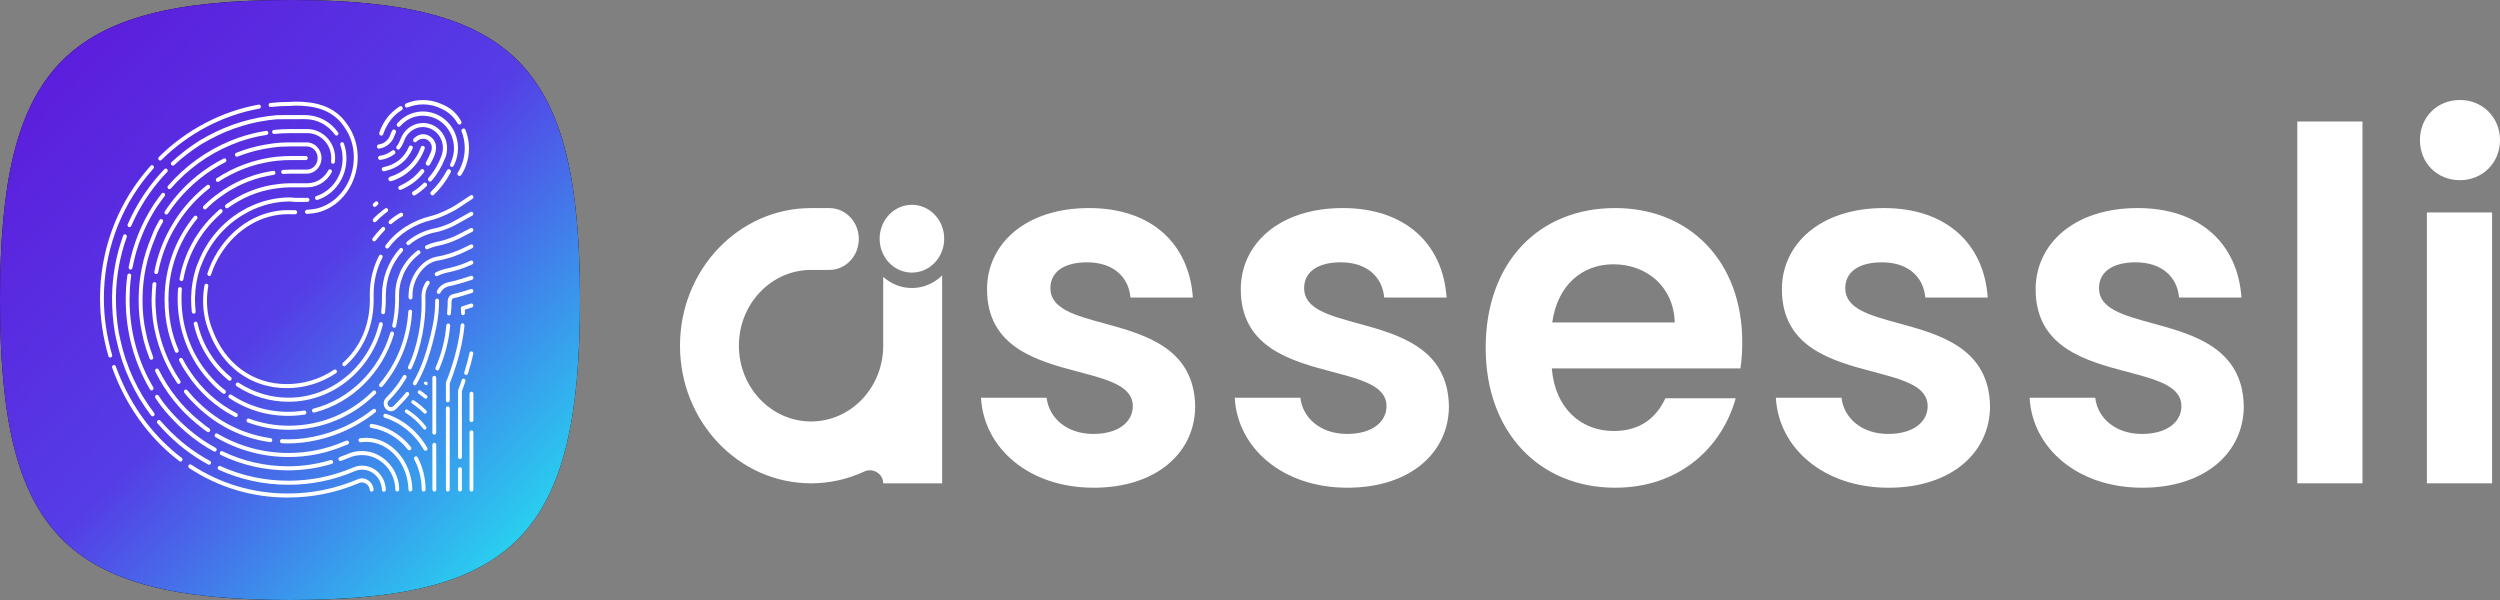 <svg width="125" height="30" viewBox="0 0 125 30" fill="none" xmlns="http://www.w3.org/2000/svg">
<rect x="0" y="0" width="125" height="30" fill="#808080" stroke="none"/>
<path d="M122.998 9.009C121.834 9.009 120.996 8.129 120.996 7.005C120.996 5.88 121.834 5 122.998 5C124.139 5 125 5.88 125 7.005C125 8.129 124.139 9.009 122.998 9.009Z" fill="white"/>
<path d="M121.345 10.623H124.604V24.166H121.345V10.623Z" fill="white"/>
<path d="M114.865 24.166V6.076H118.124V24.166H114.865Z" fill="white"/>
<path d="M54.684 24.386C57.827 24.386 59.759 22.626 59.759 20.303C59.705 17.396 57.23 16.721 55.189 16.163C53.745 15.77 52.519 15.435 52.519 14.412C52.519 13.63 53.147 13.116 54.358 13.116C55.638 13.116 56.43 13.825 56.523 14.876H59.643C59.457 12.187 57.571 10.403 54.451 10.403C51.261 10.403 49.352 12.212 49.352 14.461C49.352 17.383 51.879 18.05 53.956 18.599C55.407 18.983 56.64 19.308 56.64 20.303C56.64 21.086 55.941 21.697 54.661 21.697C53.357 21.697 52.449 20.915 52.332 19.888H49.05C49.189 22.406 51.448 24.386 54.684 24.386Z" fill="white"/>
<path d="M72.446 20.303C72.446 22.626 70.514 24.386 67.371 24.386C64.135 24.386 61.876 22.406 61.737 19.888H65.019C65.136 20.915 66.044 21.697 67.348 21.697C68.628 21.697 69.326 21.086 69.326 20.303C69.326 19.308 68.094 18.983 66.643 18.599C64.566 18.05 62.039 17.383 62.039 14.461C62.039 12.212 63.948 10.403 67.138 10.403C70.258 10.403 72.144 12.187 72.33 14.876H69.21C69.117 13.825 68.325 13.116 67.045 13.116C65.834 13.116 65.206 13.63 65.206 14.412C65.206 15.435 66.432 15.77 67.876 16.163C69.917 16.721 72.392 17.396 72.446 20.303Z" fill="white"/>
<path fill-rule="evenodd" clip-rule="evenodd" d="M86.786 19.912C86.088 22.406 83.946 24.386 80.756 24.386C77.008 24.386 74.284 21.648 74.284 17.394C74.284 13.116 76.938 10.403 80.756 10.403C84.481 10.403 87.112 13.067 87.112 17.101C87.112 17.541 87.089 17.981 87.019 18.421H77.59C77.753 20.426 79.056 21.55 80.686 21.55C82.083 21.55 82.851 20.817 83.27 19.912H86.786ZM80.663 13.214C79.103 13.214 77.869 14.265 77.613 16.123H83.736C83.69 14.339 82.339 13.214 80.663 13.214Z" fill="white"/>
<path d="M99.502 20.303C99.502 22.626 97.57 24.386 94.427 24.386C91.191 24.386 88.932 22.406 88.793 19.888H92.076C92.192 20.915 93.1 21.697 94.404 21.697C95.684 21.697 96.383 21.086 96.383 20.303C96.383 19.308 95.15 18.983 93.7 18.599C91.622 18.05 89.095 17.383 89.095 14.461C89.095 12.212 91.005 10.403 94.194 10.403C97.314 10.403 99.2 12.187 99.386 14.876H96.266C96.173 13.825 95.382 13.116 94.101 13.116C92.89 13.116 92.262 13.63 92.262 14.412C92.262 15.435 93.488 15.77 94.932 16.163C96.973 16.721 99.448 17.396 99.502 20.303Z" fill="white"/>
<path d="M112.189 20.303C112.189 22.626 110.257 24.386 107.114 24.386C103.878 24.386 101.619 22.406 101.48 19.888H104.762C104.879 20.915 105.787 21.697 107.091 21.697C108.371 21.697 109.07 21.086 109.07 20.303C109.07 19.308 107.837 18.983 106.386 18.599C104.309 18.05 101.782 17.383 101.782 14.461C101.782 12.212 103.691 10.403 106.881 10.403C110.001 10.403 111.887 12.187 112.073 14.876H108.953C108.86 13.825 108.068 13.116 106.788 13.116C105.577 13.116 104.949 13.63 104.949 14.412C104.949 15.435 106.175 15.77 107.619 16.163C109.66 16.721 112.135 17.396 112.189 20.303Z" fill="white"/>
<path d="M41.468 13.496H40.553C38.561 13.496 36.945 15.192 36.945 17.285C36.945 19.377 38.561 21.073 40.553 21.073C42.543 21.073 44.156 19.383 44.161 17.295V13.844C44.547 14.191 45.048 14.401 45.595 14.401C46.181 14.401 46.713 14.161 47.107 13.77V24.166H44.161C44.161 23.679 43.638 23.378 43.214 23.575C42.401 23.955 41.5 24.166 40.553 24.166C36.934 24.166 34 21.085 34 17.285C34 13.484 36.934 10.404 40.553 10.404H41.468C42.281 10.404 42.94 11.096 42.94 11.95C42.94 12.804 42.281 13.496 41.468 13.496Z" fill="white"/>
<path d="M47.21 11.935C47.21 12.871 46.487 13.63 45.595 13.63C44.703 13.63 43.981 12.871 43.981 11.935C43.981 10.999 44.703 10.24 45.595 10.24C46.487 10.24 47.21 10.999 47.21 11.935Z" fill="white"/>
<path d="M29 15C29 26.667 25.778 30 14.5 30C3.222 30 0 26.667 0 15C0 3.333 3.222 0 14.5 0C25.778 0 29 3.333 29 15Z" fill="black"/>
<path d="M29 15C29 26.667 25.778 30 14.5 30C3.222 30 0 26.667 0 15C0 3.333 3.222 0 14.5 0C25.778 0 29 3.333 29 15Z" fill="url(#paint0_linear_1914_19689)"/>
<path d="M20.287 5.293L20.25 5.32C20.272 5.361 20.305 5.396 20.395 5.367C20.881 5.172 21.432 5.171 21.906 5.365C22.339 5.54 22.641 5.758 22.882 6.173C22.902 6.21 22.935 6.229 22.97 6.229C22.987 6.229 23.006 6.223 23.024 6.213C23.076 6.181 23.092 6.119 23.062 6.063C22.793 5.599 22.509 5.371 21.984 5.164C21.44 4.948 20.848 4.946 20.312 5.168C20.275 5.187 20.25 5.214 20.24 5.246C20.233 5.269 20.236 5.295 20.248 5.318L20.287 5.295V5.293Z" fill="white"/>
<path d="M23.298 8.281C23.507 7.7 23.5 7.085 23.279 6.508C23.272 6.475 23.251 6.446 23.223 6.433C23.197 6.42 23.169 6.421 23.144 6.433C23.115 6.441 23.091 6.462 23.079 6.491C23.066 6.52 23.068 6.553 23.081 6.576C23.284 7.09 23.29 7.684 23.101 8.2C23.101 8.202 23.097 8.205 23.096 8.208C23.047 8.342 22.985 8.495 22.889 8.628C22.873 8.649 22.866 8.676 22.87 8.704C22.875 8.734 22.893 8.763 22.92 8.782C22.92 8.782 22.922 8.783 22.923 8.784C22.939 8.793 22.955 8.798 22.971 8.798C23.012 8.798 23.05 8.771 23.068 8.742C23.174 8.574 23.244 8.435 23.298 8.286C23.298 8.285 23.298 8.283 23.299 8.282L23.298 8.281Z" fill="white"/>
<path d="M19.009 6.764C19.009 6.764 19.012 6.766 19.014 6.767C19.014 6.767 19.02 6.771 19.023 6.772C19.037 6.779 19.051 6.782 19.066 6.782C19.076 6.782 19.085 6.781 19.095 6.777C19.129 6.766 19.15 6.74 19.158 6.717L19.173 6.676C19.18 6.659 19.185 6.644 19.19 6.625C19.19 6.623 19.19 6.622 19.19 6.62C19.288 6.377 19.415 6.15 19.562 5.965C19.694 5.793 19.87 5.639 20.085 5.509C20.11 5.494 20.128 5.471 20.135 5.443C20.141 5.416 20.138 5.387 20.123 5.361C20.109 5.335 20.086 5.315 20.06 5.308C20.034 5.302 20.006 5.305 19.979 5.322C19.738 5.484 19.549 5.652 19.399 5.835C19.212 6.076 19.084 6.302 19.001 6.537C19.001 6.538 18.999 6.539 18.999 6.541C18.983 6.577 18.973 6.605 18.963 6.645C18.955 6.697 18.969 6.735 19.008 6.762L19.009 6.764Z" fill="white"/>
<path d="M21.235 7.436C21.252 7.371 21.226 7.313 21.173 7.298C21.148 7.291 21.121 7.291 21.099 7.298C21.07 7.308 21.048 7.332 21.042 7.358C20.92 7.71 20.712 8.03 20.426 8.308C20.163 8.549 19.852 8.728 19.497 8.842C19.442 8.862 19.411 8.914 19.422 8.971C19.422 8.972 19.422 8.973 19.422 8.976C19.442 9.042 19.484 9.065 19.524 9.065C19.529 9.065 19.535 9.065 19.539 9.064C19.917 8.954 20.277 8.747 20.552 8.48C20.851 8.199 21.086 7.839 21.233 7.436H21.235Z" fill="white"/>
<path d="M20.635 7.422C20.651 7.356 20.625 7.298 20.572 7.283C20.511 7.266 20.454 7.294 20.443 7.342C20.207 7.902 19.756 8.242 19.174 8.355C19.148 8.356 19.124 8.371 19.108 8.394C19.091 8.418 19.084 8.449 19.09 8.481C19.103 8.539 19.149 8.564 19.194 8.563C19.198 8.563 19.202 8.563 19.206 8.563C19.849 8.437 20.357 8.052 20.634 7.422H20.635Z" fill="white"/>
<path d="M21.302 8.114C21.282 8.149 21.284 8.18 21.288 8.199C21.299 8.241 21.334 8.262 21.341 8.267C21.362 8.278 21.384 8.283 21.403 8.283C21.441 8.283 21.476 8.263 21.5 8.226C21.596 8.054 21.678 7.905 21.743 7.72C21.806 7.547 21.833 7.295 21.755 7.126C21.691 6.958 21.553 6.822 21.377 6.751C21.14 6.656 20.867 6.73 20.675 6.944C20.643 6.995 20.648 7.051 20.692 7.092C20.739 7.125 20.794 7.12 20.826 7.081C20.96 6.947 21.154 6.901 21.314 6.969C21.418 7.007 21.507 7.094 21.557 7.212C21.601 7.311 21.601 7.444 21.557 7.575C21.49 7.746 21.403 7.928 21.3 8.114H21.302Z" fill="white"/>
<path d="M21.187 8.629C21.229 8.58 21.225 8.523 21.179 8.48C21.132 8.437 21.078 8.44 21.035 8.491C20.726 8.867 20.426 9.086 19.984 9.293C19.923 9.322 19.899 9.377 19.923 9.435C19.937 9.468 19.968 9.496 20.011 9.496C20.024 9.496 20.038 9.494 20.052 9.487C20.53 9.271 20.876 9.032 21.186 8.629H21.187Z" fill="white"/>
<path d="M19.744 7.551C19.711 7.501 19.662 7.494 19.597 7.534C19.407 7.679 19.206 7.764 18.993 7.787C18.929 7.801 18.893 7.855 18.905 7.917C18.912 7.957 18.948 7.996 19.012 7.995C19.017 7.995 19.023 7.995 19.03 7.995C19.276 7.962 19.517 7.862 19.729 7.704C19.777 7.666 19.782 7.615 19.744 7.551Z" fill="white"/>
<path d="M22.256 7.903L22.276 7.87C22.386 7.548 22.378 7.204 22.253 6.902C22.128 6.6 21.886 6.356 21.587 6.233C21.28 6.117 20.952 6.127 20.665 6.257C20.376 6.389 20.144 6.643 20.028 6.955L20.005 7.011C19.952 7.141 19.901 7.231 19.839 7.304C19.798 7.353 19.801 7.409 19.848 7.453C19.87 7.474 19.895 7.484 19.92 7.482C19.945 7.481 19.969 7.467 19.992 7.44C20.086 7.311 20.156 7.179 20.213 7.027L20.236 6.97C20.336 6.736 20.507 6.558 20.745 6.443C20.976 6.33 21.246 6.323 21.503 6.423C21.762 6.53 21.958 6.728 22.059 6.981C22.168 7.226 22.175 7.496 22.081 7.766L22.078 7.778C21.932 8.185 21.713 8.561 21.424 8.895C21.384 8.943 21.391 9.01 21.439 9.055C21.455 9.07 21.481 9.08 21.506 9.079C21.532 9.078 21.558 9.07 21.579 9.045C21.87 8.708 22.098 8.32 22.255 7.902L22.256 7.903Z" fill="white"/>
<path d="M21.238 9.128C21.215 9.129 21.192 9.142 21.178 9.159C20.991 9.339 20.819 9.475 20.653 9.575C20.601 9.607 20.584 9.669 20.615 9.724C20.63 9.751 20.665 9.778 20.706 9.778C20.722 9.778 20.739 9.773 20.756 9.763C20.93 9.658 21.113 9.514 21.32 9.319C21.34 9.296 21.351 9.272 21.354 9.247C21.357 9.215 21.346 9.186 21.323 9.163C21.296 9.138 21.266 9.127 21.238 9.128Z" fill="white"/>
<path d="M18.976 7.427C19.312 7.376 19.594 7.141 19.714 6.815C19.737 6.761 19.756 6.702 19.79 6.638C19.82 6.575 19.792 6.518 19.749 6.488C19.688 6.457 19.634 6.486 19.607 6.528C19.547 6.638 19.523 6.719 19.505 6.771C19.41 7.016 19.195 7.188 18.939 7.22C18.907 7.227 18.88 7.245 18.864 7.27C18.849 7.294 18.845 7.322 18.85 7.351C18.85 7.351 18.851 7.356 18.851 7.357C18.863 7.405 18.896 7.43 18.949 7.43C18.958 7.43 18.967 7.43 18.976 7.428V7.427Z" fill="white"/>
<path d="M22.755 6.67C22.565 6.222 22.221 5.876 21.785 5.698C21.44 5.563 21.078 5.538 20.738 5.626C20.398 5.711 20.086 5.906 19.857 6.177C19.824 6.229 19.83 6.284 19.874 6.325C19.922 6.358 19.976 6.353 20.01 6.312C20.222 6.069 20.488 5.902 20.781 5.831C21.087 5.754 21.407 5.777 21.708 5.898C22.092 6.05 22.397 6.356 22.565 6.758C22.733 7.163 22.744 7.602 22.595 7.994C22.583 8.023 22.569 8.06 22.555 8.098C22.541 8.134 22.528 8.17 22.515 8.202C22.501 8.246 22.494 8.295 22.547 8.333C22.548 8.333 22.551 8.335 22.552 8.335C22.566 8.343 22.583 8.349 22.6 8.349C22.63 8.349 22.661 8.333 22.688 8.284C22.726 8.211 22.775 8.088 22.798 8.025C22.948 7.577 22.933 7.096 22.754 6.67H22.755Z" fill="white"/>
<path d="M22.493 8.47C22.432 8.439 22.378 8.468 22.351 8.511C22.133 8.919 21.866 9.276 21.556 9.575C21.521 9.611 21.516 9.646 21.518 9.669C21.521 9.712 21.552 9.738 21.56 9.745C21.58 9.762 21.602 9.77 21.624 9.77C21.649 9.77 21.674 9.758 21.696 9.738C22.03 9.42 22.312 9.045 22.534 8.621C22.564 8.557 22.536 8.501 22.493 8.471V8.47Z" fill="white"/>
<path d="M14.422 22.17C14.312 22.17 14.201 22.167 14.091 22.163C14.037 22.159 13.995 22.111 13.998 22.056C14.001 22 14.045 21.956 14.099 21.959C14.209 21.964 14.318 21.967 14.422 21.967H14.424C15.077 21.967 15.781 21.849 16.46 21.628C17.265 21.366 18 20.973 18.648 20.459C18.689 20.425 18.753 20.435 18.784 20.478C18.799 20.5 18.806 20.527 18.802 20.553C18.799 20.58 18.786 20.604 18.765 20.62C18.098 21.149 17.342 21.555 16.516 21.823C15.819 22.049 15.095 22.17 14.422 22.17ZM13.518 22.108C13.518 22.108 13.509 22.108 13.505 22.108C12.127 21.918 10.852 21.289 9.819 20.292L9.54 20.011C9.429 19.892 9.322 19.768 9.219 19.642C9.185 19.599 9.189 19.535 9.23 19.499C9.27 19.465 9.334 19.47 9.366 19.512C9.464 19.631 9.568 19.751 9.675 19.867L9.952 20.145C10.955 21.111 12.192 21.722 13.53 21.907C13.578 21.914 13.614 21.957 13.614 22.008C13.614 22.013 13.614 22.016 13.614 22.021C13.607 22.072 13.566 22.109 13.518 22.109V22.108ZM8.936 19.197C8.905 19.197 8.877 19.181 8.858 19.154C8.544 18.693 8.281 18.194 8.078 17.671C7.875 17.148 7.731 16.6 7.649 16.039V16.035L7.611 15.65C7.59 15.434 7.58 15.241 7.58 15.06C7.58 14.987 7.582 14.913 7.584 14.843C7.589 14.626 7.603 14.407 7.625 14.193C7.631 14.138 7.679 14.099 7.732 14.103C7.785 14.11 7.823 14.16 7.818 14.215C7.795 14.424 7.781 14.637 7.777 14.85V14.853C7.774 14.919 7.772 14.987 7.772 15.06C7.772 15.234 7.782 15.42 7.802 15.631L7.839 16.013C7.919 16.557 8.06 17.09 8.257 17.597C8.453 18.105 8.709 18.589 9.014 19.039C9.026 19.056 9.031 19.076 9.031 19.098C9.031 19.13 9.017 19.161 8.991 19.179C8.975 19.192 8.955 19.198 8.934 19.198L8.936 19.197ZM7.813 13.704C7.807 13.704 7.801 13.704 7.794 13.701C7.75 13.693 7.716 13.65 7.716 13.602C7.716 13.596 7.716 13.588 7.718 13.581C7.868 12.808 8.137 12.072 8.518 11.396L8.52 11.392L8.734 11.033C9.174 10.348 9.717 9.752 10.35 9.257C10.391 9.224 10.454 9.233 10.485 9.278C10.5 9.3 10.506 9.326 10.503 9.353C10.499 9.38 10.486 9.404 10.464 9.419C9.85 9.899 9.323 10.48 8.896 11.144L8.682 11.5C8.312 12.157 8.051 12.869 7.907 13.62C7.898 13.666 7.858 13.701 7.812 13.701L7.813 13.704ZM10.888 9.098C10.854 9.098 10.824 9.081 10.806 9.051C10.797 9.036 10.792 9.017 10.792 8.998C10.792 8.962 10.809 8.929 10.837 8.91C11.054 8.77 11.281 8.639 11.511 8.523L11.79 8.391C12.67 7.999 13.594 7.801 14.537 7.801H15.292C15.345 7.801 15.388 7.846 15.388 7.902C15.388 7.957 15.345 8.003 15.292 8.003H14.535C13.619 8.003 12.722 8.196 11.868 8.574L11.591 8.706C11.369 8.817 11.149 8.944 10.938 9.081C10.923 9.091 10.907 9.095 10.888 9.095V9.098Z" fill="white"/>
<path d="M22.391 24.578C22.338 24.578 22.295 24.532 22.295 24.477V20.419C22.295 20.363 22.338 20.318 22.391 20.318C22.444 20.318 22.487 20.363 22.487 20.419V24.477C22.487 24.532 22.444 24.578 22.391 24.578ZM22.391 20.114C22.338 20.114 22.295 20.069 22.295 20.013V19.145C22.295 19.131 22.298 19.117 22.304 19.103C22.31 19.09 22.902 17.689 23.031 16.258C23.036 16.203 23.082 16.161 23.136 16.166C23.189 16.172 23.227 16.221 23.223 16.276C23.1 17.646 22.563 18.986 22.488 19.166V20.013C22.488 20.069 22.445 20.114 22.392 20.114H22.391ZM23.151 15.76C23.098 15.76 23.055 15.716 23.055 15.661C23.053 15.578 23.05 15.496 23.045 15.419C23.042 15.371 23.07 15.328 23.113 15.315L23.544 15.178C23.595 15.163 23.649 15.193 23.664 15.247C23.679 15.3 23.65 15.357 23.599 15.373L23.241 15.485C23.245 15.54 23.246 15.598 23.247 15.656C23.247 15.712 23.205 15.758 23.152 15.759H23.151V15.76Z" fill="white"/>
<path d="M22.998 24.577C22.946 24.577 22.902 24.532 22.902 24.476V23.462C22.902 23.407 22.946 23.361 22.998 23.361C23.052 23.361 23.095 23.407 23.095 23.462V24.476C23.095 24.532 23.052 24.577 22.998 24.577ZM22.998 22.954C22.946 22.954 22.902 22.909 22.902 22.853V19.541C22.902 19.528 22.904 19.515 22.909 19.503C22.909 19.501 22.989 19.294 23.089 18.997C23.108 18.945 23.163 18.917 23.212 18.936C23.263 18.956 23.289 19.013 23.271 19.066C23.186 19.315 23.116 19.502 23.095 19.56V22.853C23.095 22.909 23.052 22.954 22.998 22.954ZM23.306 18.749C23.297 18.749 23.286 18.748 23.276 18.743C23.225 18.726 23.198 18.669 23.215 18.615C23.332 18.24 23.42 17.914 23.474 17.649C23.485 17.594 23.537 17.559 23.588 17.57C23.64 17.582 23.674 17.636 23.663 17.691C23.608 17.963 23.519 18.295 23.398 18.679C23.385 18.722 23.348 18.748 23.306 18.748V18.749Z" fill="white"/>
<path d="M23.573 24.578C23.52 24.578 23.477 24.532 23.477 24.477V21.617C23.477 21.561 23.52 21.516 23.573 21.516C23.626 21.516 23.669 21.561 23.669 21.617V24.477C23.669 24.532 23.626 24.578 23.573 24.578ZM23.573 21.106C23.52 21.106 23.477 21.063 23.477 21.007V19.687C23.477 19.632 23.52 19.586 23.573 19.586C23.626 19.586 23.669 19.632 23.669 19.687V21.002C23.669 21.058 23.626 21.105 23.573 21.105V21.106Z" fill="white"/>
<path d="M18.709 12.07C18.686 12.07 18.666 12.062 18.649 12.048C18.608 12.014 18.601 11.949 18.634 11.905C18.767 11.728 18.928 11.543 19.098 11.372C19.135 11.334 19.198 11.334 19.235 11.374C19.272 11.415 19.271 11.478 19.232 11.517C19.069 11.684 18.914 11.861 18.785 12.032C18.766 12.056 18.739 12.07 18.709 12.07ZM19.527 11.21C19.498 11.21 19.47 11.196 19.451 11.172C19.437 11.154 19.43 11.132 19.43 11.11C19.43 11.078 19.444 11.048 19.466 11.028C19.665 10.86 19.851 10.732 20.017 10.643C20.065 10.62 20.124 10.639 20.148 10.688C20.16 10.711 20.161 10.74 20.152 10.766C20.145 10.791 20.128 10.811 20.104 10.824C19.951 10.905 19.771 11.03 19.587 11.186C19.57 11.2 19.549 11.208 19.527 11.208V11.21Z" fill="white"/>
<path d="M18.734 11.113C18.71 11.113 18.686 11.104 18.667 11.085C18.628 11.046 18.627 10.981 18.663 10.942C18.727 10.871 18.797 10.801 18.871 10.735C18.873 10.733 18.876 10.731 18.88 10.729C18.889 10.719 18.898 10.71 18.908 10.704C18.984 10.636 19.068 10.566 19.161 10.494L19.255 10.425C19.298 10.392 19.358 10.401 19.39 10.446C19.421 10.491 19.412 10.555 19.369 10.588L19.316 10.626C19.301 10.638 19.287 10.648 19.272 10.658C19.186 10.725 19.105 10.792 19.03 10.86C19.02 10.868 19.014 10.875 19.006 10.882C19.003 10.884 18.998 10.888 18.994 10.892C18.926 10.954 18.863 11.017 18.805 11.081C18.786 11.102 18.761 11.113 18.735 11.113H18.734Z" fill="white"/>
<path d="M18.734 10.345C18.706 10.345 18.678 10.333 18.659 10.309C18.625 10.266 18.631 10.202 18.672 10.166L18.7 10.141C18.721 10.123 18.742 10.105 18.763 10.086C18.805 10.051 18.866 10.059 18.899 10.104C18.933 10.148 18.925 10.211 18.883 10.246C18.863 10.262 18.844 10.279 18.824 10.297L18.795 10.323C18.777 10.339 18.755 10.347 18.734 10.347V10.345Z" fill="white"/>
<path d="M14.424 24.877H14.36C12.614 24.877 10.919 24.367 9.458 23.404C9.413 23.375 9.4 23.312 9.428 23.265C9.456 23.217 9.516 23.203 9.561 23.233C10.991 24.176 12.649 24.674 14.36 24.674H14.424C15.608 24.674 16.77 24.435 17.878 23.967L17.882 23.965C17.952 23.932 18.023 23.916 18.095 23.916C18.393 23.916 18.662 24.171 18.68 24.474C18.683 24.53 18.643 24.578 18.589 24.582C18.536 24.584 18.49 24.543 18.486 24.486C18.472 24.245 18.192 24.041 17.961 24.148L17.954 24.152C16.818 24.633 15.632 24.875 14.422 24.875L14.424 24.877ZM9.029 23.08C9.01 23.08 8.99 23.073 8.973 23.061C7.65 22.059 6.581 20.68 5.88 19.071C5.782 18.847 5.691 18.616 5.609 18.387C5.591 18.335 5.616 18.276 5.665 18.257C5.715 18.238 5.771 18.264 5.79 18.316C5.87 18.54 5.959 18.766 6.056 18.986C6.742 20.563 7.79 21.914 9.087 22.895C9.13 22.928 9.139 22.991 9.108 23.037C9.09 23.064 9.06 23.079 9.029 23.079V23.08ZM14.337 19.407C12.562 19.407 11.107 18.348 10.448 16.575C10.255 16.095 10.155 15.578 10.155 15.041C10.155 14.785 10.178 14.525 10.223 14.27C10.233 14.214 10.284 14.178 10.336 14.188C10.389 14.198 10.423 14.251 10.414 14.306C10.37 14.55 10.349 14.797 10.349 15.041C10.349 15.55 10.443 16.041 10.627 16.498C11.258 18.194 12.645 19.205 14.338 19.205C15.185 19.205 16.001 18.958 16.698 18.489C16.744 18.459 16.803 18.473 16.831 18.52C16.86 18.567 16.846 18.63 16.802 18.659C16.075 19.148 15.222 19.407 14.338 19.407H14.337ZM17.213 18.314C17.186 18.314 17.16 18.301 17.14 18.278C17.105 18.236 17.11 18.172 17.151 18.135C17.246 18.05 17.338 17.959 17.424 17.864C18.123 17.103 18.493 16.104 18.493 14.974C18.493 14.913 18.493 14.853 18.49 14.79V14.722C18.49 14.034 18.65 13.364 18.952 12.785C18.978 12.736 19.037 12.718 19.083 12.745C19.129 12.772 19.147 12.834 19.121 12.882C18.833 13.431 18.681 14.068 18.681 14.722V14.785C18.684 14.846 18.684 14.911 18.684 14.973C18.684 16.157 18.296 17.205 17.561 18.005C17.47 18.104 17.373 18.2 17.274 18.288C17.256 18.304 17.233 18.312 17.211 18.312L17.213 18.314ZM5.513 17.878C5.472 17.878 5.433 17.849 5.421 17.806C5.144 16.857 5.002 15.88 5.002 14.905C5.002 12.61 5.796 10.383 7.237 8.633C7.33 8.517 7.429 8.401 7.529 8.288C7.566 8.247 7.627 8.245 7.666 8.284C7.704 8.322 7.707 8.386 7.67 8.427C7.572 8.538 7.475 8.651 7.382 8.766C5.971 10.479 5.194 12.659 5.194 14.905C5.194 15.861 5.333 16.817 5.605 17.747C5.62 17.801 5.592 17.858 5.541 17.875C5.531 17.878 5.522 17.879 5.513 17.879V17.878ZM10.465 13.801C10.456 13.801 10.445 13.799 10.434 13.795C10.383 13.777 10.356 13.719 10.373 13.667C10.495 13.29 10.665 12.925 10.88 12.584C11.701 11.283 13.018 10.505 14.401 10.505C14.434 10.505 14.469 10.505 14.512 10.507C14.539 10.507 14.552 10.508 14.563 10.51C14.57 10.51 14.587 10.51 14.62 10.51C14.667 10.51 14.714 10.51 14.763 10.51C14.816 10.51 14.859 10.556 14.859 10.611C14.859 10.667 14.817 10.713 14.763 10.713C14.713 10.713 14.665 10.713 14.618 10.713C14.555 10.713 14.541 10.713 14.53 10.711C14.526 10.711 14.519 10.711 14.507 10.711C14.463 10.711 14.43 10.709 14.398 10.709C13.079 10.709 11.823 11.452 11.038 12.696C10.833 13.022 10.67 13.371 10.553 13.732C10.539 13.774 10.502 13.801 10.461 13.801H10.465ZM19.357 12.429C19.337 12.429 19.315 12.422 19.298 12.407C19.256 12.372 19.248 12.308 19.282 12.264C19.832 11.529 20.626 11.02 21.577 10.793C21.948 10.704 22.578 10.403 22.853 10.211L23.524 9.769C23.57 9.739 23.629 9.753 23.657 9.8C23.685 9.848 23.672 9.91 23.627 9.94L22.958 10.381C22.665 10.584 22.016 10.895 21.62 10.99C20.712 11.207 19.957 11.691 19.434 12.389C19.415 12.414 19.387 12.427 19.358 12.427L19.357 12.429ZM15.344 10.693C15.293 10.693 15.251 10.652 15.248 10.598C15.245 10.542 15.285 10.493 15.339 10.49C15.556 10.475 15.726 10.454 15.841 10.425C16.62 10.229 17.255 9.619 17.538 8.791C17.64 8.491 17.692 8.182 17.692 7.87C17.692 7.317 17.531 6.798 17.225 6.367C16.604 5.395 15.528 5.282 14.773 5.282C14.69 5.282 14.673 5.283 14.64 5.287C14.616 5.289 14.583 5.291 14.52 5.296H14.476C14.165 5.296 13.849 5.314 13.536 5.349C13.483 5.355 13.436 5.315 13.43 5.26C13.425 5.204 13.463 5.154 13.516 5.148C13.835 5.113 14.158 5.095 14.476 5.095H14.514C14.57 5.092 14.601 5.089 14.623 5.087C14.661 5.084 14.681 5.082 14.773 5.082C15.572 5.082 16.712 5.203 17.383 6.252C17.711 6.715 17.886 7.276 17.886 7.872C17.886 8.207 17.829 8.54 17.719 8.862C17.413 9.755 16.728 10.414 15.886 10.625C15.759 10.657 15.58 10.679 15.351 10.695C15.348 10.695 15.346 10.695 15.344 10.695V10.693ZM8.007 8.026C7.981 8.026 7.956 8.016 7.937 7.994C7.9 7.954 7.902 7.89 7.941 7.852C9.308 6.494 11.081 5.562 12.932 5.231C12.985 5.222 13.035 5.258 13.044 5.314C13.052 5.37 13.018 5.422 12.965 5.431C11.15 5.756 9.413 6.667 8.073 7.999C8.055 8.017 8.031 8.026 8.007 8.026Z" fill="white"/>
<path d="M19.192 24.588C19.14 24.588 19.097 24.544 19.096 24.49C19.076 23.925 18.637 23.483 18.094 23.483C17.976 23.483 17.849 23.511 17.717 23.568C16.669 24.012 15.561 24.238 14.423 24.238C13.21 24.238 12.039 23.986 10.943 23.491C10.894 23.468 10.871 23.409 10.892 23.358C10.914 23.307 10.97 23.283 11.02 23.305C12.091 23.79 13.237 24.036 14.425 24.036C15.537 24.036 16.621 23.816 17.646 23.381C17.801 23.314 17.953 23.281 18.096 23.281C18.744 23.281 19.268 23.809 19.29 24.484C19.293 24.54 19.25 24.588 19.197 24.589C19.196 24.589 19.195 24.589 19.194 24.589L19.192 24.588ZM10.457 23.239C10.441 23.239 10.426 23.235 10.412 23.227C9.579 22.778 8.82 22.19 8.154 21.477L7.875 21.169C7.839 21.127 7.843 21.063 7.883 21.026C7.923 20.988 7.983 20.992 8.019 21.034L8.044 21.062L8.293 21.337C8.944 22.032 9.686 22.608 10.501 23.047C10.548 23.073 10.567 23.133 10.543 23.183C10.526 23.218 10.492 23.239 10.457 23.239ZM7.634 20.817C7.606 20.817 7.578 20.805 7.558 20.78C6.723 19.692 6.126 18.399 5.831 17.04L5.747 16.655C5.649 16.078 5.602 15.491 5.602 14.86C5.615 13.806 5.801 12.771 6.157 11.782C6.175 11.73 6.232 11.703 6.281 11.723C6.331 11.742 6.357 11.802 6.337 11.854C5.991 12.82 5.808 13.832 5.795 14.861C5.795 15.48 5.841 16.054 5.937 16.616L6.019 16.994C6.307 18.324 6.892 19.589 7.709 20.651C7.742 20.696 7.736 20.759 7.695 20.794C7.676 20.809 7.656 20.817 7.634 20.817ZM14.423 20.088C13.503 20.088 12.607 19.819 11.831 19.311C11.786 19.281 11.772 19.219 11.8 19.171C11.828 19.124 11.887 19.109 11.933 19.138C12.677 19.626 13.538 19.885 14.422 19.885C16.561 19.885 18.423 18.361 18.952 16.181C18.965 16.127 19.018 16.094 19.07 16.107C19.122 16.121 19.153 16.177 19.14 16.231C18.589 18.502 16.649 20.088 14.423 20.088ZM11.485 19.038C11.465 19.038 11.443 19.032 11.426 19.017C11.248 18.869 11.089 18.722 10.942 18.568C10.317 17.902 9.884 17.085 9.688 16.207C9.676 16.153 9.709 16.098 9.761 16.086C9.813 16.073 9.864 16.107 9.876 16.162C10.064 17.003 10.48 17.787 11.079 18.426C11.22 18.575 11.373 18.716 11.546 18.859C11.588 18.894 11.594 18.958 11.562 19.002C11.543 19.027 11.514 19.041 11.486 19.041L11.485 19.038ZM19.155 15.71C19.155 15.71 19.147 15.71 19.143 15.71C19.09 15.704 19.053 15.652 19.06 15.597C19.085 15.397 19.097 15.192 19.098 14.989V14.769C19.098 13.9 19.415 13.069 19.988 12.429C20.025 12.388 20.086 12.386 20.125 12.424C20.163 12.463 20.166 12.526 20.129 12.567C19.588 13.169 19.291 13.951 19.291 14.768V14.988C19.291 15.2 19.277 15.413 19.251 15.622C19.245 15.673 19.204 15.71 19.155 15.71ZM9.686 15.685C9.638 15.685 9.596 15.647 9.59 15.596C9.566 15.383 9.555 15.16 9.555 14.896C9.566 14.357 9.656 13.834 9.82 13.341L9.957 13.001C10.378 11.988 11.118 11.125 12.044 10.572L12.368 10.389C13.052 10.046 13.772 9.871 14.512 9.87L14.779 9.894H15.254C15.292 9.894 15.33 9.892 15.368 9.89C15.421 9.886 15.467 9.93 15.47 9.985C15.474 10.041 15.433 10.09 15.38 10.093C15.339 10.095 15.296 10.097 15.254 10.097H14.77L14.504 10.073C13.802 10.074 13.109 10.242 12.456 10.571L12.138 10.75C11.251 11.281 10.539 12.109 10.136 13.081L10.001 13.415C9.845 13.882 9.76 14.383 9.749 14.898C9.749 15.152 9.76 15.368 9.782 15.572C9.789 15.628 9.751 15.678 9.697 15.684C9.694 15.684 9.689 15.684 9.686 15.684V15.685ZM20.414 12.258C20.385 12.258 20.357 12.244 20.337 12.219C20.305 12.175 20.312 12.111 20.354 12.077C20.743 11.758 21.182 11.542 21.661 11.434L21.696 11.427C21.929 11.384 22.182 11.302 22.45 11.184L22.508 11.157C22.6 11.115 22.682 11.073 22.76 11.027L22.835 10.984L23.526 10.6C23.574 10.574 23.632 10.593 23.657 10.642C23.682 10.692 23.663 10.753 23.617 10.78L22.854 11.204C22.771 11.252 22.683 11.298 22.586 11.342L22.526 11.369C22.244 11.493 21.976 11.579 21.729 11.626L21.698 11.631C21.25 11.732 20.837 11.935 20.471 12.236C20.454 12.251 20.433 12.258 20.412 12.258H20.414ZM6.471 11.359C6.457 11.359 6.442 11.356 6.429 11.349C6.382 11.324 6.361 11.264 6.385 11.213L6.565 10.826C6.994 9.951 7.551 9.155 8.222 8.457C8.26 8.418 8.321 8.418 8.358 8.457C8.396 8.497 8.395 8.562 8.358 8.6C7.702 9.283 7.157 10.061 6.738 10.916L6.559 11.301C6.542 11.338 6.508 11.358 6.473 11.358L6.471 11.359ZM15.848 10C15.806 10 15.769 9.973 15.756 9.93C15.739 9.877 15.768 9.82 15.818 9.803C16.602 9.543 17.129 8.789 17.129 7.925C17.129 7.692 17.09 7.464 17.015 7.246C16.996 7.194 17.022 7.135 17.072 7.116C17.122 7.096 17.178 7.124 17.196 7.176C17.28 7.416 17.323 7.668 17.323 7.925C17.323 8.877 16.741 9.709 15.877 9.996C15.867 9.999 15.857 10 15.848 10ZM8.641 8.284C8.614 8.284 8.588 8.273 8.569 8.25C8.533 8.208 8.536 8.144 8.576 8.107C9.003 7.709 9.47 7.349 9.964 7.037L10 7.015L10.364 6.809C11.447 6.217 12.612 5.864 13.827 5.76L13.872 5.758L14.155 5.754H15.254C15.907 5.754 16.509 6.069 16.904 6.618C16.937 6.662 16.928 6.725 16.886 6.759C16.844 6.793 16.783 6.784 16.751 6.74C16.392 6.242 15.848 5.957 15.255 5.957L13.842 5.963C12.656 6.065 11.516 6.41 10.457 6.99L10.065 7.211C9.581 7.516 9.124 7.869 8.707 8.258C8.689 8.275 8.666 8.284 8.643 8.284H8.641Z" fill="white"/>
<path d="M19.864 24.577C19.812 24.577 19.77 24.533 19.768 24.478C19.756 23.892 19.467 23.352 18.994 23.034L18.799 22.919C18.392 22.716 17.89 22.691 17.43 22.897C17.304 22.95 17.176 23 17.051 23.045C17.001 23.063 16.945 23.035 16.927 22.983C16.91 22.93 16.937 22.871 16.987 22.853C17.11 22.809 17.234 22.76 17.357 22.709C17.592 22.604 17.837 22.55 18.084 22.55C18.367 22.55 18.638 22.614 18.888 22.739L19.093 22.859C19.626 23.217 19.948 23.82 19.962 24.472C19.963 24.527 19.921 24.574 19.867 24.575H19.864V24.577ZM14.423 23.519C13.243 23.519 12.106 23.26 11.044 22.751C10.995 22.727 10.974 22.667 10.996 22.616C11.019 22.565 11.075 22.542 11.125 22.566C12.161 23.063 13.271 23.315 14.423 23.315C15.123 23.315 15.832 23.209 16.531 23.003C16.582 22.987 16.636 23.019 16.65 23.073C16.664 23.128 16.635 23.183 16.583 23.198C15.867 23.41 15.14 23.518 14.423 23.518V23.519ZM10.737 22.583C10.722 22.583 10.707 22.58 10.693 22.572C10.483 22.457 10.275 22.333 10.077 22.2L9.958 22.118C9.478 21.784 9.03 21.396 8.624 20.963C8.356 20.682 8.128 20.409 7.927 20.129L7.772 19.899C7.74 19.854 7.751 19.791 7.795 19.758C7.838 19.725 7.898 19.736 7.93 19.782L8.083 20.008C8.278 20.279 8.5 20.545 8.762 20.82C9.158 21.244 9.596 21.622 10.064 21.948L10.181 22.029C10.375 22.158 10.577 22.279 10.782 22.392C10.83 22.418 10.848 22.479 10.823 22.529C10.806 22.564 10.773 22.583 10.737 22.583ZM14.411 20.793C14.038 20.793 13.67 20.756 13.315 20.682L13.161 20.648C12.559 20.503 11.989 20.255 11.466 19.907C11.421 19.878 11.408 19.814 11.436 19.768C11.464 19.72 11.524 19.707 11.569 19.736C12.074 20.071 12.624 20.31 13.202 20.45L13.353 20.484C13.945 20.607 14.59 20.627 15.207 20.528C15.259 20.52 15.309 20.557 15.318 20.613C15.325 20.669 15.289 20.72 15.236 20.729C14.964 20.772 14.686 20.793 14.41 20.793H14.411ZM15.697 20.631C15.653 20.631 15.614 20.6 15.603 20.554C15.59 20.5 15.622 20.445 15.674 20.431C17.484 19.968 18.955 18.518 19.513 16.647C19.53 16.594 19.584 16.563 19.634 16.58C19.685 16.597 19.713 16.654 19.698 16.707C19.119 18.645 17.595 20.148 15.72 20.628C15.712 20.63 15.704 20.631 15.697 20.631ZM11.199 19.694C11.18 19.694 11.159 19.687 11.142 19.675C10.983 19.552 10.83 19.42 10.685 19.28L10.473 19.057C9.448 17.956 8.883 16.499 8.883 14.951C8.883 14.92 8.883 14.889 8.883 14.857C8.883 14.714 8.892 14.57 8.901 14.448C8.905 14.392 8.952 14.349 9.005 14.355C9.058 14.359 9.098 14.408 9.093 14.464C9.085 14.583 9.076 14.721 9.076 14.86C9.076 14.891 9.076 14.922 9.076 14.951C9.076 16.445 9.622 17.853 10.612 18.914L10.819 19.134C10.955 19.265 11.103 19.392 11.257 19.512C11.3 19.544 11.309 19.608 11.277 19.653C11.258 19.68 11.229 19.694 11.199 19.694ZM7.582 19.522C7.549 19.522 7.518 19.505 7.5 19.474C6.706 18.137 6.287 16.587 6.287 14.996C6.287 14.946 6.287 14.896 6.288 14.846L6.301 14.423C6.315 14.201 6.338 13.979 6.368 13.763C6.376 13.707 6.424 13.669 6.477 13.678C6.53 13.686 6.567 13.738 6.558 13.792C6.529 14.004 6.506 14.22 6.494 14.433L6.481 14.851C6.481 14.898 6.479 14.947 6.479 14.996C6.479 16.55 6.889 18.061 7.663 19.366C7.691 19.414 7.677 19.476 7.631 19.506C7.615 19.516 7.598 19.522 7.581 19.522H7.582ZM19.708 16.388C19.7 16.388 19.693 16.388 19.685 16.385C19.633 16.373 19.601 16.318 19.614 16.263C19.708 15.847 19.755 15.418 19.758 14.988V14.767C19.758 14.526 19.789 14.282 19.851 14.043L19.853 14.03C19.853 14.024 19.856 14.017 19.858 14.01L20.012 13.591C20.208 13.166 20.505 12.801 20.872 12.53C20.915 12.498 20.975 12.508 21.007 12.555C21.037 12.6 21.027 12.664 20.983 12.697C20.644 12.947 20.368 13.286 20.188 13.677L20.178 13.699L20.042 14.08C20.042 14.08 20.041 14.088 20.04 14.092C19.981 14.315 19.952 14.543 19.952 14.768V14.99C19.951 15.436 19.9 15.88 19.804 16.312C19.793 16.358 19.754 16.39 19.71 16.39L19.708 16.388ZM9.073 14.056C9.067 14.056 9.061 14.056 9.054 14.054C9.002 14.044 8.967 13.991 8.978 13.936C9.2 12.685 9.845 11.514 10.794 10.641L10.969 10.478C11.009 10.44 11.071 10.445 11.105 10.486C11.141 10.528 11.137 10.591 11.098 10.629L10.922 10.793C10.005 11.637 9.383 12.767 9.168 13.974C9.159 14.023 9.118 14.056 9.073 14.056ZM6.528 13.478C6.522 13.478 6.515 13.478 6.51 13.476C6.458 13.464 6.423 13.411 6.434 13.357C6.646 12.225 7.071 11.165 7.696 10.21L7.94 9.866C7.987 9.802 8.034 9.739 8.082 9.677C8.115 9.634 8.176 9.627 8.218 9.662C8.259 9.697 8.266 9.761 8.232 9.805C8.186 9.865 8.139 9.928 8.094 9.989L7.853 10.328C7.246 11.257 6.831 12.29 6.623 13.395C6.615 13.444 6.573 13.477 6.528 13.477V13.478ZM21.346 12.465C21.309 12.465 21.274 12.442 21.257 12.405C21.236 12.354 21.257 12.294 21.306 12.271C21.463 12.197 21.627 12.142 21.792 12.103C22.079 12.05 22.353 11.968 22.61 11.863C22.735 11.813 22.849 11.759 22.96 11.699L22.988 11.684L23.531 11.407C23.58 11.383 23.637 11.403 23.66 11.453C23.683 11.503 23.663 11.564 23.615 11.589L23.05 11.88C22.929 11.944 22.809 12 22.679 12.053C22.412 12.165 22.125 12.249 21.829 12.304C21.68 12.338 21.529 12.39 21.384 12.458C21.371 12.464 21.358 12.467 21.345 12.467L21.346 12.465ZM11.344 10.413C11.314 10.413 11.284 10.397 11.264 10.369C11.234 10.322 11.245 10.26 11.289 10.228C12.008 9.71 12.827 9.367 13.659 9.238L14.048 9.187C14.199 9.176 14.366 9.163 14.523 9.163H15.369C15.803 9.163 16.203 8.915 16.414 8.516C16.44 8.468 16.5 8.45 16.546 8.477C16.593 8.504 16.61 8.565 16.584 8.615C16.339 9.079 15.874 9.366 15.37 9.366H14.524C14.374 9.366 14.211 9.379 14.068 9.39L13.687 9.44C12.886 9.565 12.094 9.895 11.4 10.396C11.383 10.409 11.365 10.414 11.345 10.414L11.344 10.413ZM8.471 9.459C8.448 9.459 8.424 9.45 8.406 9.433C8.366 9.396 8.364 9.331 8.4 9.29C9.252 8.308 10.324 7.533 11.5 7.05L11.892 6.898C12.349 6.736 12.825 6.616 13.306 6.543C13.36 6.535 13.408 6.573 13.416 6.629C13.423 6.685 13.386 6.736 13.334 6.744C12.862 6.815 12.399 6.932 11.956 7.088L11.568 7.239C10.422 7.71 9.375 8.467 8.542 9.426C8.523 9.448 8.497 9.459 8.471 9.459ZM16.65 8.188C16.65 8.188 16.641 8.188 16.637 8.188C16.584 8.181 16.547 8.13 16.554 8.074C16.56 8.02 16.564 7.964 16.564 7.91C16.564 7.219 16.025 6.656 15.363 6.656H14.523C14.251 6.656 13.979 6.67 13.713 6.697C13.66 6.704 13.612 6.662 13.607 6.606C13.601 6.551 13.64 6.501 13.693 6.495C13.966 6.468 14.245 6.453 14.523 6.453H15.363C16.132 6.453 16.757 7.106 16.757 7.91C16.757 7.974 16.753 8.038 16.745 8.101C16.738 8.152 16.697 8.19 16.649 8.19L16.65 8.188Z" fill="white"/>
<path d="M20.519 24.574C20.467 24.574 20.424 24.531 20.423 24.476C20.388 23.162 19.444 22.093 18.318 22.093C18.25 22.093 18.179 22.097 18.11 22.105L18.031 22.114C17.977 22.118 17.931 22.079 17.925 22.023C17.92 21.968 17.959 21.918 18.012 21.912L18.091 21.903C18.166 21.895 18.243 21.89 18.319 21.89C19.548 21.89 20.579 23.047 20.617 24.47C20.618 24.525 20.576 24.572 20.523 24.574H20.52H20.519ZM14.421 22.851C13.144 22.851 11.885 22.507 10.781 21.859C10.734 21.831 10.718 21.769 10.744 21.72C10.77 21.671 10.829 21.654 10.876 21.682C11.951 22.315 13.177 22.649 14.421 22.649C15.371 22.649 16.296 22.461 17.17 22.089C17.221 22.068 17.273 22.049 17.327 22.032C17.379 22.016 17.432 22.047 17.447 22.101C17.462 22.155 17.433 22.211 17.381 22.227C17.332 22.242 17.286 22.259 17.241 22.277C16.346 22.658 15.396 22.852 14.421 22.852V22.851ZM10.414 21.609C10.396 21.609 10.378 21.603 10.361 21.593C10.305 21.555 10.249 21.516 10.194 21.475L9.815 21.173C8.975 20.488 8.266 19.591 7.765 18.577C7.74 18.527 7.758 18.466 7.806 18.44C7.853 18.414 7.912 18.433 7.937 18.483C8.425 19.471 9.115 20.345 9.932 21.012L10.307 21.311C10.358 21.347 10.412 21.386 10.467 21.423C10.512 21.454 10.525 21.516 10.495 21.564C10.477 21.593 10.446 21.61 10.414 21.61V21.609ZM14.433 21.489C13.735 21.489 13.048 21.365 12.39 21.122C12.339 21.104 12.313 21.046 12.33 20.993C12.348 20.94 12.403 20.913 12.453 20.931C13.091 21.166 13.758 21.286 14.433 21.286C16.029 21.286 17.526 20.669 18.647 19.548C18.686 19.509 18.747 19.511 18.783 19.551C18.82 19.592 18.819 19.656 18.78 19.694C17.623 20.851 16.079 21.488 14.433 21.488V21.489ZM11.796 20.856C11.782 20.856 11.768 20.852 11.754 20.846C10.79 20.358 9.958 19.613 9.349 18.688L9.144 18.37C9.079 18.261 9.019 18.151 8.963 18.042C8.938 17.993 8.956 17.93 9.002 17.904C9.048 17.878 9.108 17.896 9.133 17.945C9.187 18.051 9.245 18.157 9.306 18.261L9.508 18.572C10.098 19.466 10.904 20.19 11.838 20.662C11.885 20.686 11.905 20.747 11.883 20.797C11.867 20.833 11.832 20.855 11.795 20.855L11.796 20.856ZM19.048 19.358C19.025 19.358 19.003 19.349 18.984 19.332C18.944 19.295 18.941 19.232 18.977 19.189C19.833 18.182 20.33 16.932 20.415 15.577C20.418 15.521 20.465 15.479 20.518 15.482C20.571 15.486 20.612 15.535 20.607 15.59C20.519 16.992 20.004 18.283 19.12 19.325C19.101 19.347 19.075 19.358 19.048 19.358ZM7.566 17.987C7.528 17.987 7.491 17.963 7.476 17.924C7.364 17.637 7.268 17.341 7.189 17.044L7.096 16.629C6.987 16.119 6.932 15.584 6.932 15.034C6.932 14.977 6.932 14.919 6.934 14.861C6.947 13.838 7.159 12.828 7.564 11.861L7.689 11.545C7.689 11.545 7.693 11.535 7.695 11.533C7.782 11.351 7.876 11.172 7.975 11C8.002 10.952 8.062 10.936 8.108 10.966C8.154 10.994 8.169 11.056 8.141 11.105C8.044 11.273 7.952 11.449 7.866 11.626L7.742 11.941C7.347 12.886 7.14 13.868 7.128 14.866C7.127 14.922 7.126 14.979 7.126 15.036C7.126 15.569 7.18 16.09 7.286 16.585L7.378 16.995C7.454 17.279 7.549 17.567 7.658 17.848C7.678 17.9 7.655 17.959 7.605 17.98C7.593 17.986 7.58 17.988 7.568 17.988L7.566 17.987ZM8.837 17.641C8.8 17.641 8.764 17.619 8.748 17.581C8.653 17.358 8.57 17.127 8.5 16.896L8.414 16.586C8.291 16.087 8.229 15.554 8.229 14.999C8.229 14.954 8.229 14.909 8.23 14.863C8.254 13.428 8.725 12.075 9.594 10.952L9.705 10.818C9.74 10.776 9.802 10.772 9.842 10.808C9.882 10.844 9.886 10.909 9.851 10.951L9.742 11.081C8.904 12.167 8.447 13.476 8.424 14.866C8.424 14.91 8.423 14.954 8.423 14.998C8.423 15.536 8.482 16.052 8.601 16.532L8.684 16.836C8.751 17.057 8.833 17.28 8.925 17.497C8.947 17.548 8.925 17.608 8.877 17.631C8.864 17.637 8.851 17.64 8.838 17.64L8.837 17.641ZM20.525 14.976C20.472 14.976 20.429 14.93 20.429 14.874V14.768C20.429 13.851 21.076 12.966 21.843 12.832L21.972 12.809C22.012 12.801 22.05 12.793 22.087 12.784L22.134 12.774C22.376 12.717 22.611 12.642 22.828 12.553C22.914 12.52 23.005 12.48 23.116 12.427L23.532 12.226C23.58 12.202 23.637 12.226 23.66 12.276C23.683 12.327 23.661 12.387 23.613 12.411L23.198 12.611C23.082 12.667 22.987 12.708 22.897 12.742C22.674 12.835 22.43 12.912 22.176 12.972L22.128 12.982C22.091 12.99 22.052 12.998 22.013 13.007L22.001 13.01L21.876 13.031C21.198 13.149 20.625 13.944 20.625 14.767V14.873C20.625 14.929 20.581 14.974 20.529 14.974L20.525 14.976ZM8.32 10.729C8.301 10.729 8.282 10.723 8.265 10.71C8.221 10.679 8.21 10.615 8.24 10.57C8.61 10.011 9.047 9.5 9.541 9.054L9.879 8.767C10.287 8.443 10.723 8.16 11.181 7.927C11.229 7.902 11.287 7.923 11.31 7.973C11.334 8.023 11.313 8.084 11.266 8.109C10.82 8.337 10.393 8.612 9.998 8.926L9.664 9.21C9.186 9.643 8.759 10.14 8.399 10.684C8.381 10.713 8.35 10.727 8.319 10.727L8.32 10.729ZM10.246 10.472C10.22 10.472 10.195 10.462 10.175 10.44C10.139 10.4 10.141 10.336 10.179 10.297C10.399 10.079 10.628 9.881 10.86 9.712L11.192 9.479C11.945 8.987 12.799 8.664 13.662 8.542C13.713 8.534 13.763 8.573 13.771 8.629C13.778 8.685 13.74 8.736 13.687 8.743C12.852 8.863 12.025 9.176 11.297 9.65L10.969 9.88C10.747 10.042 10.526 10.232 10.312 10.445C10.293 10.463 10.27 10.472 10.246 10.472ZM14.155 8.697C14.103 8.697 14.06 8.654 14.059 8.598C14.057 8.543 14.099 8.495 14.152 8.494L14.519 8.481H15.33C15.64 8.481 15.882 8.227 15.882 7.902C15.882 7.576 15.639 7.321 15.33 7.321H14.522C14.19 7.321 13.898 7.339 13.627 7.378L13.218 7.444C12.767 7.526 12.315 7.657 11.879 7.83C11.829 7.851 11.773 7.824 11.754 7.771C11.735 7.719 11.761 7.66 11.81 7.641C12.259 7.463 12.721 7.329 13.187 7.244L13.599 7.178C13.88 7.138 14.181 7.119 14.521 7.119H15.329C15.747 7.119 16.074 7.463 16.074 7.902C16.074 8.341 15.747 8.683 15.329 8.683H14.521L14.156 8.696C14.156 8.696 14.154 8.696 14.153 8.696L14.155 8.697Z" fill="white"/>
<path d="M21.832 13.81C21.797 13.81 21.762 13.79 21.745 13.756C21.72 13.706 21.74 13.645 21.786 13.62C21.919 13.547 22.078 13.489 22.27 13.441L22.495 13.393C22.707 13.344 22.918 13.28 23.122 13.206C23.142 13.198 23.508 13.046 23.536 13.033C23.585 13.012 23.642 13.037 23.662 13.089C23.683 13.141 23.659 13.2 23.609 13.221C23.606 13.223 23.215 13.387 23.187 13.397C22.976 13.476 22.757 13.54 22.536 13.591L22.313 13.639C22.139 13.682 21.995 13.734 21.876 13.799C21.862 13.807 21.847 13.81 21.832 13.81Z" fill="white"/>
<path d="M20.493 18.474C20.478 18.474 20.464 18.471 20.45 18.463C20.402 18.438 20.383 18.377 20.407 18.327C20.903 17.294 21.08 16.03 21.08 15.192C21.08 15.119 21.079 15.05 21.077 14.983V14.742C21.084 14.515 21.183 14.241 21.314 14.072C21.348 14.029 21.409 14.022 21.451 14.059C21.491 14.094 21.498 14.158 21.463 14.201C21.373 14.318 21.276 14.543 21.269 14.746V14.98C21.271 15.046 21.273 15.118 21.273 15.193C21.273 16.054 21.091 17.355 20.579 18.42C20.562 18.455 20.529 18.476 20.493 18.476V18.474Z" fill="white"/>
<path d="M19.552 20.561C19.457 20.561 19.366 20.522 19.298 20.453C19.291 20.448 19.28 20.433 19.27 20.421C19.216 20.352 19.186 20.264 19.186 20.175C19.186 20.069 19.227 19.967 19.299 19.895C19.791 19.395 20.003 19.029 20.005 19.026C20.059 18.944 20.107 18.867 20.154 18.791C20.183 18.743 20.242 18.73 20.287 18.76C20.332 18.791 20.345 18.853 20.316 18.9C20.267 18.979 20.218 19.058 20.166 19.136C20.16 19.146 19.944 19.52 19.431 20.041C19.396 20.075 19.377 20.124 19.377 20.175C19.377 20.218 19.391 20.259 19.417 20.292C19.419 20.295 19.422 20.299 19.425 20.302C19.501 20.377 19.607 20.372 19.672 20.305L19.77 20.204C19.941 20.031 20.117 19.85 20.292 19.634C20.327 19.591 20.387 19.585 20.428 19.621C20.469 19.658 20.475 19.721 20.44 19.764C20.26 19.989 20.079 20.172 19.905 20.349L19.807 20.449C19.738 20.521 19.647 20.561 19.55 20.561H19.552ZM20.737 19.268C20.72 19.268 20.702 19.264 20.686 19.253C20.641 19.223 20.628 19.161 20.656 19.113C21.058 18.442 21.378 17.517 21.634 16.288C21.717 15.89 21.758 15.484 21.758 15.079V15.031C21.758 14.975 21.802 14.93 21.855 14.93C21.907 14.93 21.951 14.975 21.951 15.031V15.079C21.951 15.498 21.907 15.919 21.821 16.331C21.556 17.601 21.238 18.519 20.818 19.221C20.8 19.252 20.769 19.268 20.736 19.268H20.737Z" fill="white"/>
<path d="M21.937 14.694C21.923 14.694 21.909 14.69 21.895 14.684C21.847 14.66 21.826 14.6 21.849 14.549C21.878 14.484 21.914 14.427 21.955 14.381C22.078 14.24 22.226 14.154 22.421 14.11L22.526 14.089C22.544 14.086 22.564 14.08 22.584 14.076L22.635 14.064C22.635 14.064 22.639 14.064 22.641 14.064C22.835 14.019 23.368 13.857 23.543 13.795C23.594 13.777 23.649 13.807 23.666 13.859C23.683 13.912 23.655 13.97 23.605 13.987C23.424 14.051 22.876 14.217 22.677 14.263C22.675 14.263 22.672 14.263 22.67 14.264L22.627 14.274C22.607 14.279 22.585 14.284 22.563 14.289L22.46 14.309C22.307 14.344 22.195 14.409 22.099 14.519C22.072 14.551 22.047 14.591 22.025 14.637C22.009 14.673 21.974 14.695 21.938 14.695L21.937 14.694Z" fill="white"/>
<path d="M21.276 22.541C21.244 22.541 21.212 22.524 21.193 22.492C20.75 21.719 20.055 21.148 19.236 20.884C19.185 20.868 19.156 20.81 19.172 20.757C19.189 20.703 19.243 20.673 19.294 20.69C20.158 20.969 20.892 21.572 21.36 22.388C21.387 22.436 21.372 22.498 21.326 22.527C21.311 22.538 21.294 22.542 21.276 22.542V22.541Z" fill="white"/>
<path d="M21.237 21.478C21.212 21.478 21.186 21.467 21.17 21.445C20.918 21.121 20.62 20.851 20.283 20.64C20.242 20.614 20.228 20.558 20.252 20.513C20.277 20.47 20.331 20.456 20.373 20.482C20.728 20.704 21.041 20.988 21.306 21.328C21.336 21.367 21.331 21.426 21.293 21.458C21.276 21.472 21.257 21.478 21.237 21.478Z" fill="white"/>
<path d="M21.252 20.685C21.231 20.685 21.208 20.677 21.192 20.66C21.011 20.479 20.816 20.317 20.61 20.18C20.584 20.165 20.566 20.135 20.566 20.1C20.566 20.049 20.605 20.008 20.654 20.008H20.655C20.671 20.008 20.688 20.013 20.702 20.023C20.918 20.167 21.124 20.337 21.313 20.527C21.349 20.562 21.349 20.62 21.316 20.656C21.299 20.675 21.276 20.685 21.252 20.685Z" fill="white"/>
<path d="M21.284 19.937C21.265 19.937 21.245 19.93 21.23 19.916C21.136 19.837 21.037 19.761 20.926 19.683C20.886 19.655 20.875 19.597 20.901 19.555C20.928 19.513 20.983 19.5 21.023 19.529C21.139 19.611 21.243 19.69 21.34 19.773C21.378 19.805 21.383 19.863 21.353 19.903C21.335 19.925 21.311 19.937 21.284 19.937Z" fill="white"/>
<path d="M21.383 19.166C21.385 19.188 21.381 19.21 21.37 19.229V19.229C21.355 19.255 21.323 19.266 21.297 19.253L21.231 19.218C21.198 19.2 21.184 19.159 21.203 19.127V19.127C21.231 19.079 21.29 19.063 21.336 19.092C21.363 19.109 21.38 19.137 21.383 19.167L21.383 19.166Z" fill="white"/>
<path d="M21.179 24.577C21.126 24.577 21.083 24.532 21.083 24.476C21.083 23.948 20.954 23.426 20.712 22.966C20.705 22.952 20.7 22.935 20.7 22.918C20.7 22.881 20.719 22.846 20.75 22.828C20.796 22.802 20.857 22.82 20.883 22.868C21.142 23.358 21.279 23.913 21.279 24.477C21.279 24.533 21.235 24.578 21.182 24.578L21.179 24.577ZM20.468 22.516C20.439 22.516 20.412 22.502 20.393 22.48C19.928 21.893 19.276 21.508 18.561 21.394C18.535 21.39 18.512 21.375 18.497 21.353C18.482 21.331 18.476 21.305 18.48 21.279C18.487 21.224 18.537 21.186 18.59 21.193C19.353 21.314 20.047 21.725 20.543 22.349C20.559 22.37 20.566 22.396 20.565 22.423C20.562 22.449 20.551 22.474 20.531 22.491C20.514 22.506 20.492 22.515 20.469 22.515L20.468 22.516Z" fill="white"/>
<path d="M21.718 24.58C21.665 24.58 21.621 24.534 21.621 24.479C21.621 24.479 21.62 23.439 21.619 22.243C21.619 22.187 21.662 22.141 21.715 22.141C21.768 22.141 21.811 22.186 21.811 22.242C21.811 23.436 21.814 24.478 21.814 24.478C21.814 24.533 21.77 24.579 21.718 24.58ZM21.715 21.735C21.662 21.735 21.619 21.689 21.619 21.634V20.336C21.619 19.685 21.619 19.144 21.619 18.892C21.619 18.837 21.662 18.791 21.715 18.791C21.768 18.791 21.811 18.837 21.811 18.893C21.811 19.144 21.81 19.685 21.81 20.336V21.634C21.81 21.689 21.767 21.735 21.714 21.735H21.715ZM21.867 18.522C21.854 18.522 21.84 18.519 21.827 18.513C21.778 18.491 21.756 18.431 21.778 18.38C22.079 17.68 22.256 16.989 22.316 16.267C22.32 16.212 22.369 16.17 22.421 16.175C22.474 16.18 22.514 16.23 22.509 16.285C22.446 17.03 22.264 17.742 21.954 18.463C21.938 18.501 21.902 18.524 21.866 18.524L21.867 18.522ZM22.448 15.771C22.448 15.771 22.442 15.771 22.44 15.771C22.387 15.766 22.347 15.717 22.352 15.662C22.355 15.614 22.359 15.569 22.364 15.524C22.375 15.399 22.384 15.29 22.384 15.153C22.384 15.135 22.384 15.116 22.384 15.097C22.384 15.097 22.384 15.087 22.384 15.085C22.384 14.892 22.489 14.741 22.646 14.709C22.843 14.669 23.357 14.518 23.543 14.454C23.593 14.435 23.647 14.465 23.665 14.518C23.682 14.572 23.654 14.629 23.603 14.646C23.407 14.714 22.89 14.867 22.682 14.909C22.605 14.924 22.576 15.014 22.576 15.085C22.576 15.114 22.576 15.133 22.576 15.153C22.576 15.299 22.566 15.417 22.555 15.543C22.552 15.586 22.547 15.63 22.544 15.678C22.54 15.731 22.498 15.771 22.448 15.771Z" fill="white"/>
<defs>
<linearGradient id="paint0_linear_1914_19689" x1="0" y1="0" x2="29.983" y2="28.983" gradientUnits="userSpaceOnUse">
<stop stop-color="#5E16DA"/>
<stop offset="0.5" stop-color="#553DE6"/>
<stop offset="1" stop-color="#1EF4F2"/>
</linearGradient>
</defs>
</svg>
